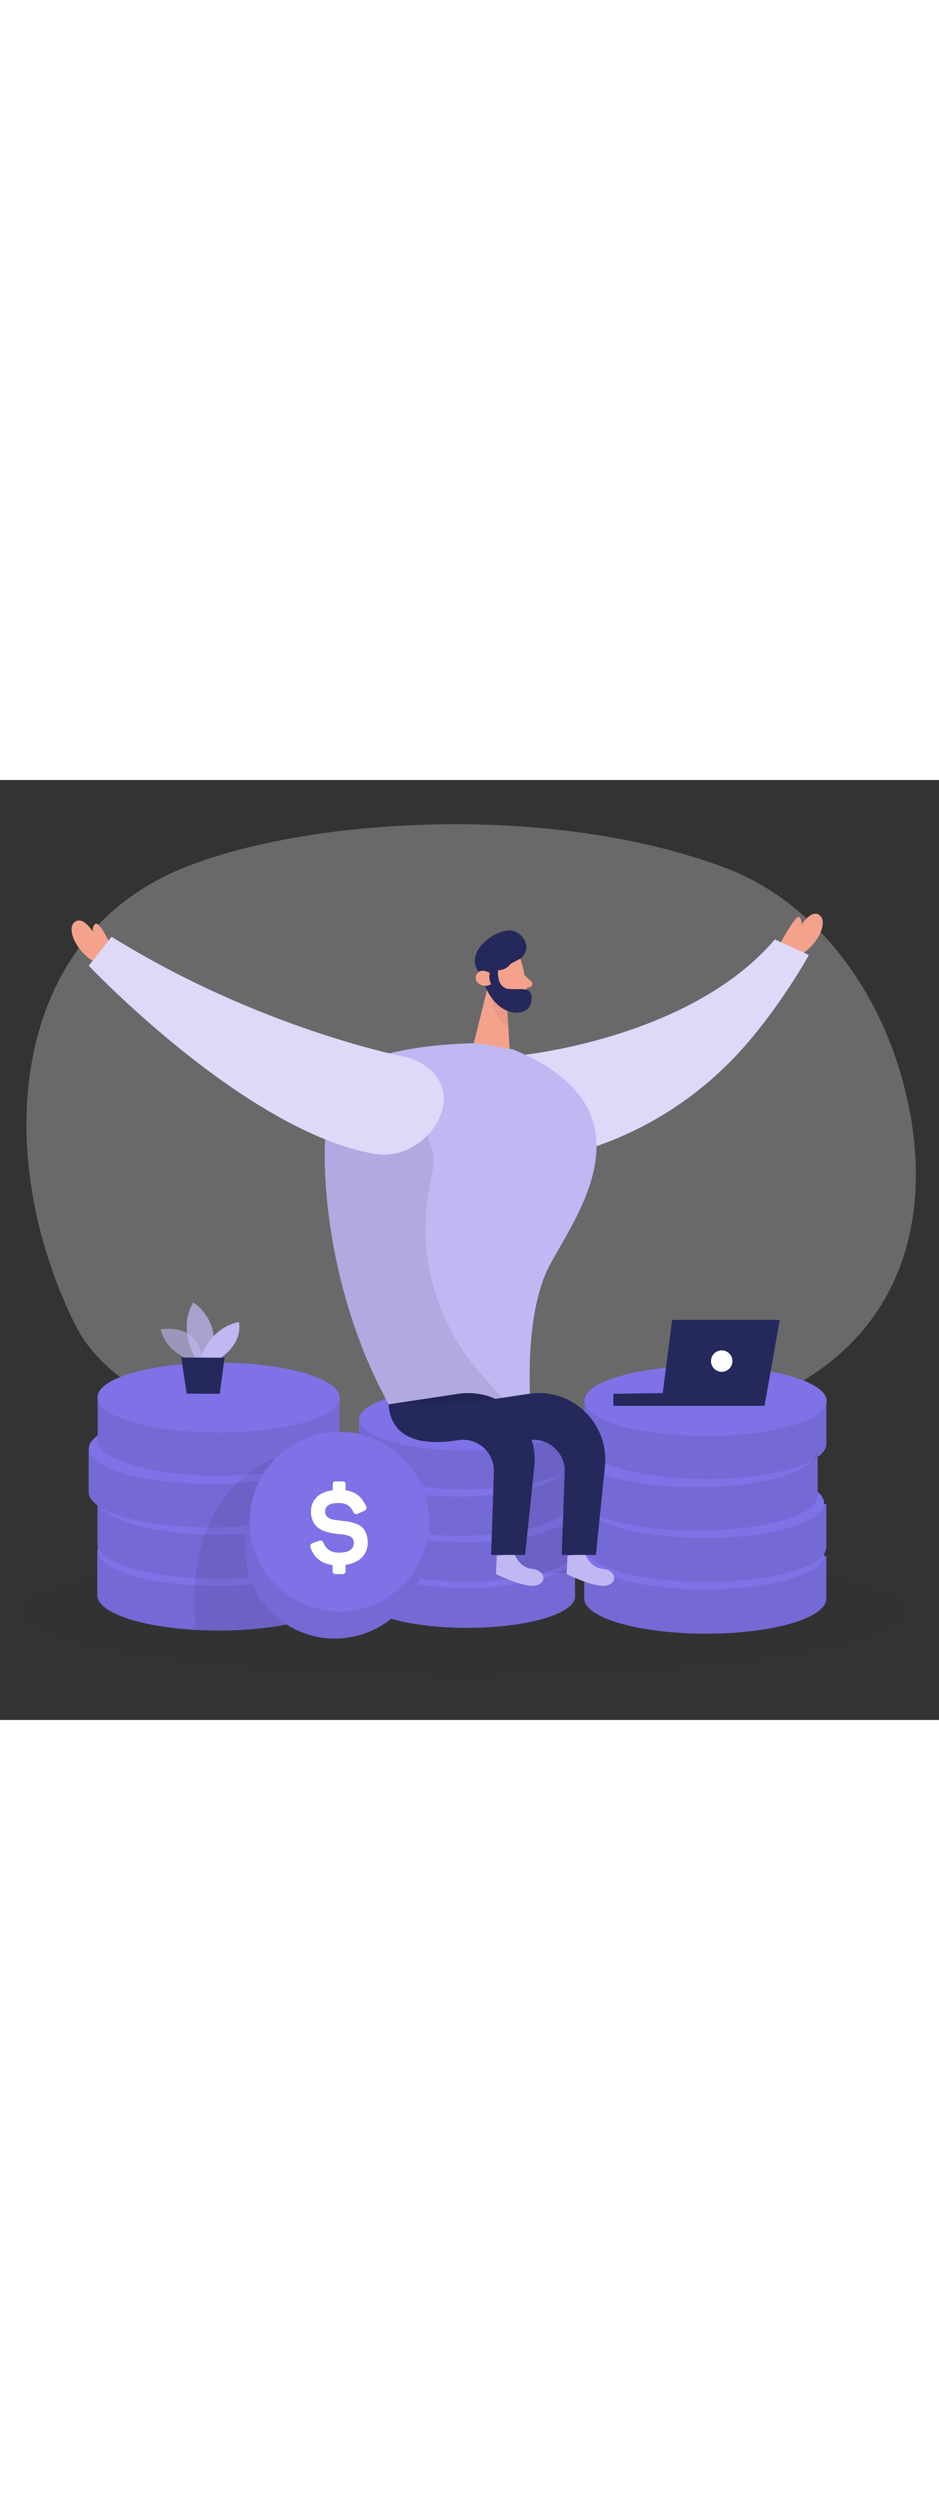 <svg xmlns="http://www.w3.org/2000/svg" id="prefix___0497_motivation_1" class="prefix__illustrations_image" data-imageid="motivation-1-36-ad41b" style="width:188px" viewBox="0 0 500 500"><rect x="0" y="0" width="500" height="500" fill="#333333" stroke="none"/><defs><style>.prefix__cls-1_motivation-1-36-ad41b,.prefix__cls-2_motivation-1-36-ad41b{fill:#fff}.prefix__cls-3_motivation-1-36-ad41b{fill:#f4a28c}.prefix__cls-5_motivation-1-36-ad41b{fill:#000001;opacity:.08}.prefix__cls-12_motivation-1-36-ad41b{fill:#68e1fd}.prefix__cls-2_motivation-1-36-ad41b{opacity:.46}.prefix__cls-13_motivation-1-36-ad41b{fill:#24285b}.prefix__cls-14_motivation-1-36-ad41b{fill:#7f72e7}</style></defs><path id="prefix__bg_motivation-1-36-ad41b" d="M386.4 46.8c49.7 18.7 88.5 70.5 99 135 8.7 54.4-4.9 121-86.2 151.4-83 31-315.5 44.7-359.3-43.7S4.4 88.2 92.9 48.8c62-27.6 196.4-38.5 293.5-2" style="fill:#e6e6e6;opacity:.3"/><g id="prefix__coins_motivation-1-36-ad41b"><ellipse cx="247.3" cy="442.3" rx="234.9" ry="34.2" style="opacity:.03;fill:#000001"/><path d="M306.3 389.3v20.4c0 9.3-25.9 16.7-57.6 16.7s-57.6-7.6-57.6-16.9v-20.4z" class="prefix__cls-14_motivation-1-36-ad41b"/><path d="M306.2 413.9v20.4c0 9.3-25.8 16.7-57.6 16.7s-57.5-7.6-57.5-16.9v-20.4z" class="prefix__cls-14_motivation-1-36-ad41b"/><path d="M306.2 413.9v20.4c0 9.3-25.8 16.7-57.6 16.7s-57.5-7.6-57.5-16.9v-20.4z" class="prefix__cls-5_motivation-1-36-ad41b"/><ellipse cx="248.1" cy="413.1" class="prefix__cls-14_motivation-1-36-ad41b" rx="16.6" ry="57" transform="rotate(-89.9 248.1 413.1)"/><path d="M306.3 389.3v20.4c0 9.3-25.9 16.7-57.6 16.7s-57.6-7.6-57.6-16.9v-20.4z" class="prefix__cls-5_motivation-1-36-ad41b"/><path d="M302.1 365v20.3c0 9.3-25.8 16.7-57.6 16.7s-57.5-7.6-57.5-17v-20.4z" class="prefix__cls-14_motivation-1-36-ad41b"/><path d="M306.4 340.3v20.4c0 9.3-25.9 16.7-57.7 16.7-31.7 0-57.5-7.6-57.5-16.9v-20.4z" class="prefix__cls-14_motivation-1-36-ad41b"/><ellipse cx="248.2" cy="388.8" class="prefix__cls-14_motivation-1-36-ad41b" rx="16.6" ry="57" transform="rotate(-89.9 248.2 388.8)"/><path d="M302.1 365v20.3c0 9.3-25.8 16.7-57.6 16.7s-57.5-7.6-57.5-17v-20.4z" class="prefix__cls-5_motivation-1-36-ad41b"/><ellipse cx="244" cy="364.6" class="prefix__cls-14_motivation-1-36-ad41b" rx="16.6" ry="57" transform="rotate(-89.9 244 364.6)"/><path d="M306.4 340.3v20.4c0 9.3-25.9 16.7-57.7 16.7-31.7 0-57.5-7.6-57.5-16.9v-20.4z" class="prefix__cls-5_motivation-1-36-ad41b"/><ellipse cx="248.8" cy="340.2" class="prefix__cls-14_motivation-1-36-ad41b" rx="16.6" ry="57.6" transform="rotate(-89.9 248.8 340.2)"/><path d="M440 385.2V408c0 10.4-29 18.7-64.5 18.6-35.6 0-64.4-8.5-64.4-18.8v-22.9z" class="prefix__cls-14_motivation-1-36-ad41b"/><path d="M440 412.7v22.8c-.1 10.4-29 18.7-64.6 18.6s-64.4-8.5-64.3-18.8v-22.8z" class="prefix__cls-14_motivation-1-36-ad41b"/><path d="M440 412.7v22.8c-.1 10.4-29 18.7-64.6 18.6s-64.4-8.5-64.3-18.8v-22.8z" class="prefix__cls-5_motivation-1-36-ad41b"/><ellipse cx="374.9" cy="411.8" class="prefix__cls-14_motivation-1-36-ad41b" rx="18.6" ry="63.8" transform="rotate(-89.9 375 411.8)"/><path d="M440 385.2V408c0 10.4-29 18.7-64.5 18.6-35.6 0-64.4-8.5-64.4-18.8v-22.9z" class="prefix__cls-5_motivation-1-36-ad41b"/><path d="M435.4 357.9v22.8c-.1 10.3-29 18.7-64.5 18.6-35.6 0-64.5-8.5-64.4-18.8v-22.9z" class="prefix__cls-14_motivation-1-36-ad41b"/><path d="M440 330.3v22.9c0 10.3-28.8 18.7-64.4 18.6s-64.4-8.5-64.4-18.9v-22.8z" class="prefix__cls-14_motivation-1-36-ad41b"/><ellipse cx="374.9" cy="384.5" class="prefix__cls-14_motivation-1-36-ad41b" rx="18.6" ry="63.8" transform="rotate(-89.9 375 384.5)"/><path d="M435.4 357.9v22.8c-.1 10.3-29 18.7-64.5 18.6-35.6 0-64.5-8.5-64.4-18.8v-22.9z" class="prefix__cls-5_motivation-1-36-ad41b"/><ellipse cx="370.3" cy="357.5" class="prefix__cls-14_motivation-1-36-ad41b" rx="18.6" ry="63.8" transform="rotate(-89.9 370.4 357.5)"/><path d="M440 330.3v22.9c0 10.3-28.8 18.7-64.4 18.6s-64.4-8.5-64.4-18.9v-22.8z" class="prefix__cls-5_motivation-1-36-ad41b"/><ellipse cx="375.6" cy="330.2" class="prefix__cls-14_motivation-1-36-ad41b" rx="18.6" ry="64.5" transform="rotate(-89.9 375.7 330.2)"/><path d="M180.8 383.5v22.8c0 10.3-29 18.7-64.5 18.6-35.6 0-64.4-8.5-64.4-18.8v-22.9z" class="prefix__cls-14_motivation-1-36-ad41b"/><path d="M180.7 411v22.8c0 10.4-28.9 18.7-64.5 18.6-35.5 0-64.4-8.4-64.4-18.8v-22.8z" class="prefix__cls-14_motivation-1-36-ad41b"/><path d="M180.7 411v22.8c0 10.4-28.9 18.7-64.5 18.6-35.5 0-64.4-8.4-64.4-18.8v-22.8z" class="prefix__cls-5_motivation-1-36-ad41b"/><ellipse cx="115.7" cy="410.1" class="prefix__cls-14_motivation-1-36-ad41b" rx="18.6" ry="63.8" transform="rotate(-89.9 115.7 410.1)"/><path d="M180.8 383.5v22.8c0 10.3-29 18.7-64.5 18.6-35.6 0-64.4-8.5-64.4-18.8v-22.9z" class="prefix__cls-5_motivation-1-36-ad41b"/><path d="M176.1 356.2V379c0 10.3-28.9 18.7-64.5 18.6-35.5 0-64.4-8.5-64.4-18.8v-22.9z" class="prefix__cls-14_motivation-1-36-ad41b"/><path d="M180.9 328.6v22.9c0 10.3-29 18.6-64.5 18.6-35.6 0-64.4-8.5-64.4-18.9v-22.8z" class="prefix__cls-14_motivation-1-36-ad41b"/><ellipse cx="115.7" cy="382.8" class="prefix__cls-14_motivation-1-36-ad41b" rx="18.6" ry="63.8" transform="rotate(-89.9 115.7 382.8)"/><path d="M176.1 356.2V379c0 10.3-28.9 18.7-64.5 18.6-35.5 0-64.4-8.5-64.4-18.8v-22.9z" class="prefix__cls-5_motivation-1-36-ad41b"/><ellipse cx="111.1" cy="355.8" class="prefix__cls-14_motivation-1-36-ad41b" rx="18.6" ry="63.8" transform="rotate(-89.9 111.1 355.8)"/><path d="M180.9 328.6v22.9c0 10.3-29 18.6-64.5 18.6-35.6 0-64.4-8.5-64.4-18.9v-22.8z" class="prefix__cls-5_motivation-1-36-ad41b"/><circle cx="178.3" cy="408.9" r="47.8" class="prefix__cls-5_motivation-1-36-ad41b"/><path d="M146.5 361s-50 15.3-42 91.1c0 0 32.6 1.1 48.1-2.9 13.9-3.5-6.1-88.2-6.1-88.2" class="prefix__cls-5_motivation-1-36-ad41b"/><ellipse cx="116.4" cy="328.5" class="prefix__cls-14_motivation-1-36-ad41b" rx="18.6" ry="64.5" transform="rotate(-89.9 116.4 328.5)"/><circle cx="178.3" cy="408.9" r="47.8" class="prefix__cls-14_motivation-1-36-ad41b"/><circle cx="178.3" cy="408.9" r="47.8" class="prefix__cls-5_motivation-1-36-ad41b"/><g style="fill:none;opacity:.08"><circle cx="180.7" cy="394.5" r="47.8" style="fill:#000001"/></g><circle cx="180.7" cy="394.5" r="47.8" class="prefix__cls-14_motivation-1-36-ad41b"/><path d="M182.2 373.1q2 0 1.8 1.8v2.9c5.4.8 8.5 3.5 10.8 8.2q1.1 2-1.2 2.9l-2.9 1.3q-1.8 1-2.7-1.1c-1.6-3-3.6-4.5-7.6-4.5q-7.4-.1-7.3 4.8c0 2.2 2 3.5 4.1 4l4.2.6c3.3.3 5 .5 7.8 1.5q2.2.7 3.5 1.9c1.7 1.5 3.1 4.5 3.1 8.2 0 6.4-4.3 10.8-11.8 11.9v3q0 2-1.8 1.9H179q-2 0-1.9-1.8v-3q-8.8-1.2-11.7-9.1-.7-2 1.3-2.7l3-1c1.4-.6 2-.2 2.7 1.2q2 5 8 5 8 0 8-5.2 0-2.7-2.5-3.7a21 21 0 0 0-5.8-1c-3.2-.4-5-.7-7.9-1.8q-2-.8-3.4-2a11 11 0 0 1-3.2-8c0-6.3 4-10.5 11.6-11.5v-3q-.1-1.8 1.8-1.7z" class="prefix__cls-1_motivation-1-36-ad41b"/></g><g id="prefix__person_motivation-1-36-ad41b"><path d="M413.6 90.3s9.9-18.8 11.8-17.4c1.9 1.3 1.4 4.1 1.4 4.1s5.6-8.9 9.9-4.8c4.3 4-1.8 16.7-11.7 21.4z" class="prefix__cls-3_motivation-1-36-ad41b"/><path d="M276.7 146.5s90.7-8.6 135.9-61.7l18.1 8.3s-19.5 35.4-45 59.8a185 185 0 0 1-99.2 49.7z" class="prefix__cls-12_motivation-1-36-ad41b prefix__targetColor" style="fill:#bfb8f3"/><path d="M276.7 146.5s90.7-8.6 135.9-61.7l18.1 8.3s-19.5 35.4-45 59.8a185 185 0 0 1-99.2 49.7z" class="prefix__cls-2_motivation-1-36-ad41b"/><path d="M58.1 86s-5.4-10.9-7.3-9.5c-1.8 1.3-1.4 4.1-1.4 4.1s-5.6-8.9-9.9-4.8c-4.3 4 1.9 16.7 11.7 21.4zm219.6 11s3 10.4 2.5 17.7c-.2 3-2.8 5.3-5.8 5-3.7-.2-8.6-1.7-10.8-7l-5-8.7s-2.8-5.5 2.4-11c5.1-5.3 15.3-2.4 16.7 4" class="prefix__cls-3_motivation-1-36-ad41b"/><path d="m260.7 106.1-8.5 34.3 19.2 3.3-1.5-25.6zm18.5-2.4 3.7 3.5c1 .9.6 2.4-.5 2.8l-4 1.6z" class="prefix__cls-3_motivation-1-36-ad41b"/><path d="M270 118.8s-6.6-3-8.4-5.7c0 0 .4 14.1 9.1 18.2z" style="fill:#ce8172;opacity:.31"/><path d="M267 106.8s-.8-4-3.8-3.2-1.8 6.8 2.4 6.5z" class="prefix__cls-3_motivation-1-36-ad41b"/><path d="m254.6 101.6 2.2 3.9s2.7 10 9.4 15c6.6 5.2 16 4.2 16.7-2.9 1-8-4.4-6-11.6-6.4s-6.1-10-6.1-10c3.1 0 5.3-1.6 6.8-3.5l4.2-2.2c4-2 5.3-7.3 2.7-11a10 10 0 0 0-6.4-4.4c-7.4-1.3-25 10-18 21.5Z" class="prefix__cls-13_motivation-1-36-ad41b"/><path d="M260.8 102.6s-5.2-3.1-7.1 1c-2 4.2 3.9 7.5 7.8 5 0 0-1.5-2.7-.7-6" class="prefix__cls-3_motivation-1-36-ad41b"/><path d="m270.7 421.9 6-78.5 25 3.8 7.5 30.1-5.6 44.6z" class="prefix__cls-5_motivation-1-36-ad41b"/><path d="M273.9 411.6s2.6 7.4 9.3 8 8.5 7 2.5 8.8c-6 1.7-21.6-6-21.6-6l.4-9.8zm18.6-153.1c-14.1 26.7-9.9 75.8-9.9 75.8l-75.7-2.2-5.4-10.5c-25-51-31.3-108.2-27.6-140.1q1.5-12.9 5-19.5c11.1-22 75-22 75-22l19.2 3.3c77.3 31.6 33.5 88.4 19.4 115.2" class="prefix__cls-12_motivation-1-36-ad41b prefix__targetColor" style="fill:#bfb8f3"/><path d="m207 332.1 37-5.6a35.4 35.4 0 0 1 40.5 38.7l-4.9 47h-18.1l1.5-44a16.5 16.5 0 0 0-19.3-17c-15.7 2.5-35.2 1.4-36.8-19" class="prefix__cls-13_motivation-1-36-ad41b"/><path d="M311.5 411.6s2.7 7.4 9.4 8 8.5 7 2.4 8.8c-6 1.7-21.6-6-21.6-6l.5-9.8z" class="prefix__cls-12_motivation-1-36-ad41b prefix__targetColor" style="fill:#bfb8f3"/><path d="m268.5 330-61.6 2.1-5.2-10.3-.2-.2c-25-51-31.3-108.2-27.6-140.1l39.5-11.7s21 18.4 16.8 38.7l-2.1 11.6c-5.6 34 4.5 68.8 27.2 94.8z" class="prefix__cls-5_motivation-1-36-ad41b"/><path d="m244.6 332.1 37-5.6a35.4 35.4 0 0 1 40.5 38.7l-4.8 47h-18.2l1.6-44c.4-10.5-9-18.8-19.3-17-15.7 2.5-35.3 1.4-36.8-19" class="prefix__cls-13_motivation-1-36-ad41b"/><path d="M216.8 147.5S139.3 133 59.4 83.4L47.3 98.8s83.3 88.1 152.2 100.1c30 5.2 56-38.8 17.3-51.4" class="prefix__cls-12_motivation-1-36-ad41b prefix__targetColor" style="fill:#bfb8f3"/><path d="M216.8 147.5S139.3 133 59.4 83.4L47.3 98.8s83.3 88.1 152.2 100.1c30 5.2 56-38.8 17.3-51.4" class="prefix__cls-2_motivation-1-36-ad41b"/></g><g id="prefix__laptop_motivation-1-36-ad41b"><path d="m407.1 332.9 8.1-45.7h-57.3l-5 38.9-26.3.4v6.4z" class="prefix__cls-13_motivation-1-36-ad41b"/><circle cx="384.3" cy="309.1" r="5.7" class="prefix__cls-1_motivation-1-36-ad41b"/></g><g id="prefix__plant_motivation-1-36-ad41b"><path d="M102.4 308.9s-13.8-3.8-16.9-16.7c0 0 21.5-4.3 22.1 17.8z" class="prefix__targetColor" style="opacity:.58;fill:#bfb8f3"/><path d="M104.1 307.5s-9.7-15.3-1.2-29.6c0 0 16.4 10.4 9.1 29.7z" class="prefix__targetColor" style="opacity:.73;fill:#bfb8f3"/><path d="M106.6 307.5s5.1-16.1 20.6-19.2c0 0 2.9 10.5-10 19.3z" class="prefix__cls-12_motivation-1-36-ad41b prefix__targetColor" style="fill:#bfb8f3"/><path d="m96.5 307.2 2.9 19.2 17.6.1 2.6-19.2z" class="prefix__cls-13_motivation-1-36-ad41b"/></g></svg>